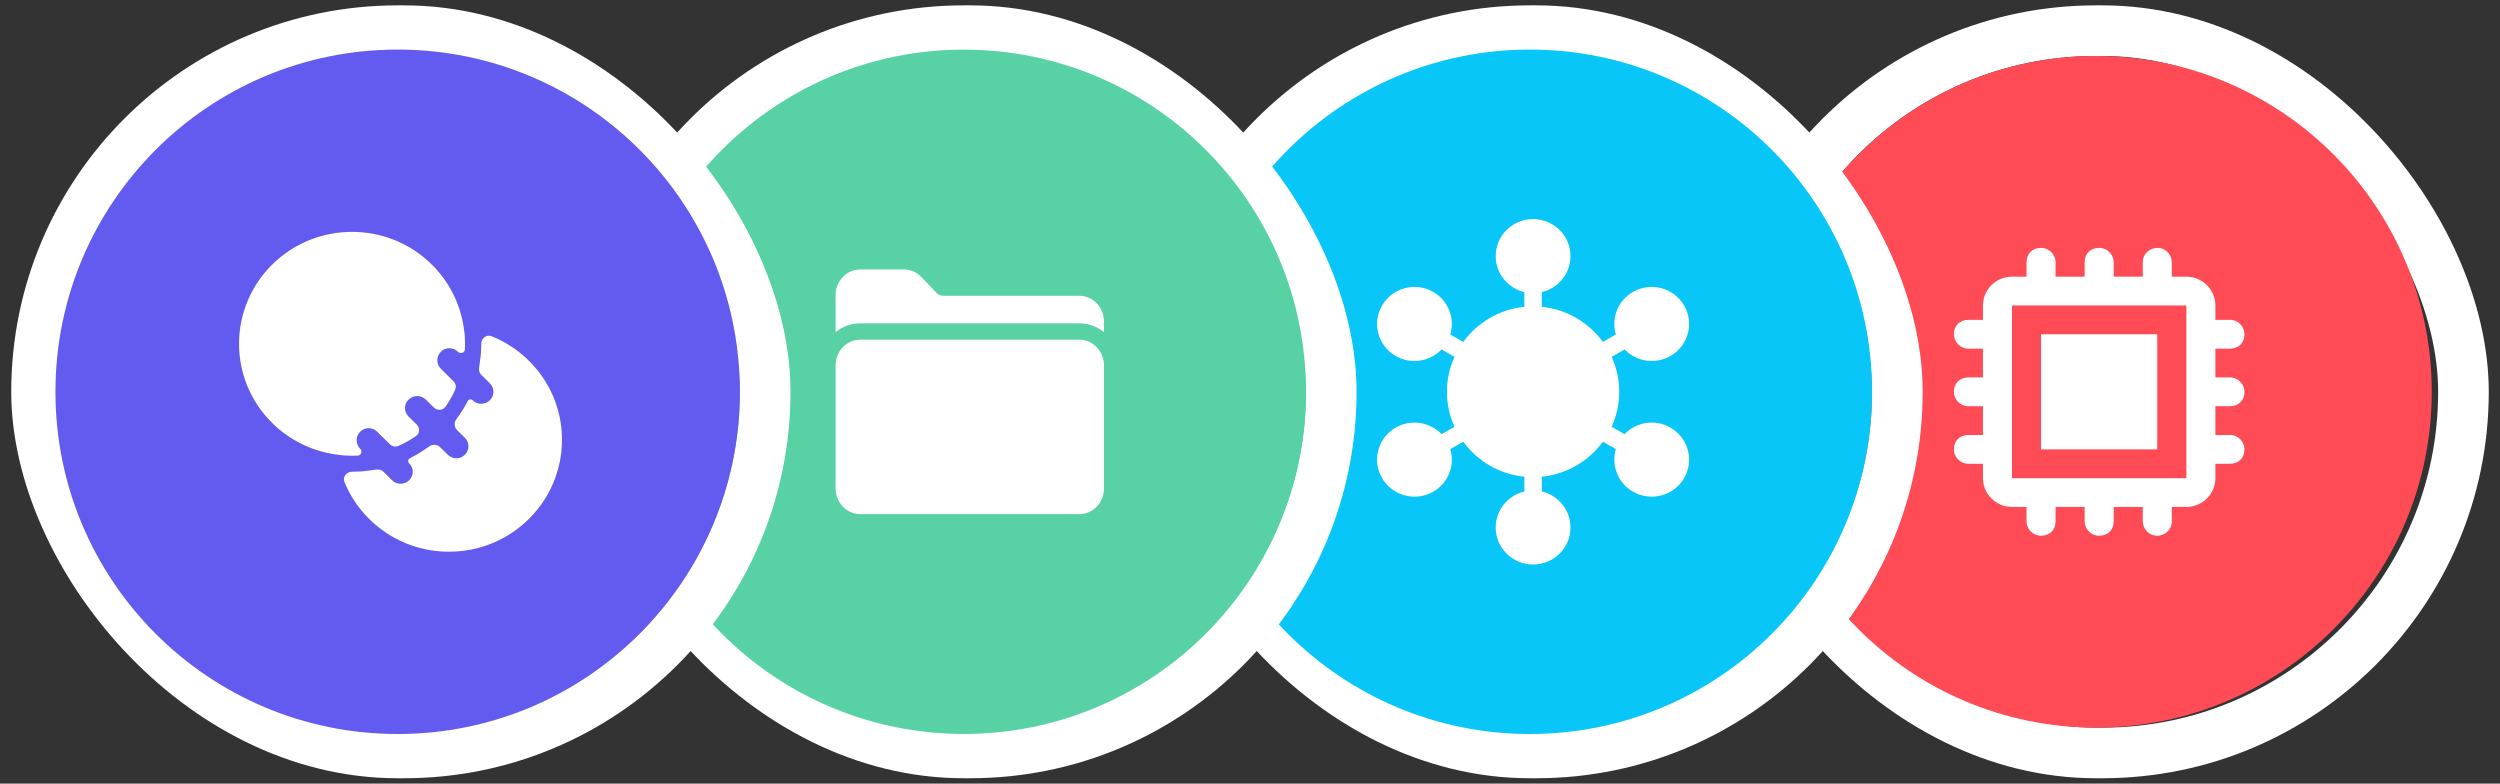 <svg width="134" height="42" viewBox="0 0 134 42" fill="none" xmlns="http://www.w3.org/2000/svg">
<rect x="0" y="0" width="134" height="42" fill="#333333" stroke="none"/>
<rect x="92.986" y="1.644" width="39.055" height="38.713" rx="19.356" stroke="white" stroke-width="2.713"/>
<circle cx="112.342" cy="21" r="18" fill="#FF4B55"/>
<g clip-path="url(#clip0_1236_840)">
<path d="M115.628 17.916H109.398V24.087H115.628V17.916Z" fill="white"/>
<path d="M119.525 21.772C119.992 21.772 120.303 21.464 120.303 21.001C120.303 20.615 119.992 20.23 119.525 20.23H118.746V18.687H119.525C119.992 18.687 120.303 18.378 120.303 17.915C120.303 17.529 119.992 17.144 119.525 17.144H118.746V16.372C118.746 15.524 118.045 14.829 117.188 14.829H116.41V14.058C116.41 13.672 116.098 13.287 115.631 13.287C115.241 13.287 114.852 13.595 114.852 14.058V14.829H113.294V14.058C113.294 13.672 112.983 13.287 112.516 13.287C112.048 13.287 111.737 13.595 111.737 14.058V14.829H110.179V14.058C110.179 13.672 109.868 13.287 109.401 13.287C108.933 13.287 108.622 13.595 108.622 14.058V14.829H107.843C106.986 14.829 106.286 15.524 106.286 16.372V17.144H105.507C105.04 17.144 104.728 17.452 104.728 17.915C104.728 18.301 105.04 18.687 105.507 18.687H106.286V20.23H105.507C105.04 20.23 104.728 20.538 104.728 21.001C104.728 21.387 105.04 21.772 105.507 21.772H106.286V23.315H105.507C105.04 23.315 104.728 23.624 104.728 24.087C104.728 24.472 105.04 24.858 105.507 24.858H106.286V25.63C106.286 26.478 106.986 27.172 107.843 27.172H108.622V27.944C108.622 28.329 108.933 28.715 109.401 28.715C109.868 28.715 110.179 28.407 110.179 27.944V27.172H111.737V27.944C111.737 28.329 112.048 28.715 112.516 28.715C112.983 28.715 113.294 28.407 113.294 27.944V27.172H114.852V27.944C114.852 28.329 115.163 28.715 115.631 28.715C116.02 28.715 116.41 28.407 116.41 27.944V27.172H117.188C118.045 27.172 118.746 26.478 118.746 25.63V24.858H119.525C119.992 24.858 120.303 24.549 120.303 24.087C120.303 23.701 119.992 23.315 119.525 23.315H118.746V21.772H119.525ZM117.188 25.63H107.843V16.372H117.188V25.63Z" fill="white"/>
</g>
<rect x="62.644" y="1.644" width="39.055" height="38.713" rx="19.356" stroke="white" stroke-width="2.713"/>
<circle cx="82" cy="21" r="18.343" fill="#09C6F9"/>
<path d="M74.814 22.917C73.855 23.465 73.527 24.679 74.08 25.629C74.634 26.578 75.86 26.904 76.819 26.356C77.638 25.887 77.994 24.933 77.736 24.072L78.431 23.675C79.185 24.707 80.358 25.418 81.706 25.552V26.343C80.825 26.552 80.169 27.335 80.169 28.272C80.169 29.369 81.067 30.257 82.174 30.257C83.281 30.257 84.178 29.369 84.178 28.272C84.178 27.335 83.522 26.552 82.641 26.343V25.552C83.989 25.418 85.162 24.707 85.916 23.675L86.611 24.072C86.353 24.933 86.71 25.887 87.529 26.356C88.487 26.904 89.713 26.578 90.267 25.629C90.82 24.679 90.492 23.465 89.533 22.917C88.714 22.448 87.701 22.619 87.078 23.271L86.384 22.874C86.644 22.302 86.792 21.669 86.792 21C86.792 20.332 86.644 19.699 86.384 19.127L87.078 18.73C87.701 19.381 88.714 19.552 89.533 19.084C90.492 18.536 90.82 17.321 90.267 16.372C89.713 15.422 88.487 15.097 87.529 15.645C86.71 16.113 86.353 17.068 86.611 17.928L85.916 18.326C85.162 17.294 83.989 16.582 82.641 16.448V15.658C83.522 15.449 84.178 14.666 84.178 13.729C84.178 12.632 83.281 11.743 82.174 11.743C81.067 11.743 80.169 12.632 80.169 13.729C80.169 14.666 80.825 15.449 81.706 15.658V16.448C80.358 16.582 79.185 17.294 78.431 18.326L77.736 17.928C77.994 17.068 77.638 16.113 76.819 15.645C75.86 15.097 74.634 15.422 74.08 16.372C73.527 17.321 73.855 18.536 74.814 19.084C75.633 19.552 76.646 19.381 77.269 18.73L77.963 19.127C77.703 19.699 77.555 20.332 77.555 21C77.555 21.669 77.703 22.302 77.963 22.874L77.269 23.271C76.646 22.619 75.633 22.448 74.814 22.917Z" fill="white"/>
<rect x="32.301" y="1.644" width="39.055" height="38.713" rx="19.356" stroke="white" stroke-width="2.713"/>
<circle cx="51.661" cy="21" r="18.34" fill="#58D2A5"/>
<g clip-path="url(#clip1_1236_840)">
<path d="M57.849 15.854H50.549C50.42 15.854 50.299 15.802 50.208 15.707L49.383 14.846C49.133 14.585 48.8 14.442 48.447 14.442H46.112C45.382 14.442 44.788 15.061 44.788 15.823V17.802C45.154 17.505 45.613 17.329 46.112 17.329H57.849C58.347 17.329 58.807 17.505 59.173 17.802V17.235C59.173 16.471 58.58 15.854 57.849 15.854Z" fill="white"/>
<path d="M57.849 18.206H46.112C45.379 18.206 44.788 18.825 44.788 19.587V26.177C44.788 26.941 45.38 27.558 46.112 27.558H57.849C58.581 27.558 59.173 26.94 59.173 26.177V19.587C59.173 18.823 58.58 18.206 57.849 18.206Z" fill="white"/>
</g>
<rect x="1.959" y="1.644" width="39.055" height="38.713" rx="19.356" stroke="white" stroke-width="2.713"/>
<circle cx="21.315" cy="21" r="18.343" fill="#635AF0"/>
<path d="M24.867 17.631C24.477 14.691 21.942 12.428 18.87 12.428C15.522 12.428 12.813 15.111 12.813 18.428C12.813 21.471 15.098 23.983 18.066 24.368C18.325 24.411 18.593 24.428 18.87 24.428C18.971 24.428 19.07 24.426 19.169 24.421C19.36 24.41 19.438 24.185 19.303 24.051C19.052 23.794 19.052 23.391 19.303 23.142C19.554 22.885 19.969 22.885 20.22 23.142L20.895 23.811C21.016 23.931 21.198 23.97 21.355 23.901C21.686 23.755 21.998 23.58 22.294 23.378C22.505 23.233 22.518 22.935 22.336 22.756L21.899 22.328C21.648 22.08 21.639 21.677 21.899 21.42C22.15 21.171 22.556 21.163 22.816 21.411L23.256 21.842C23.438 22.02 23.736 22.005 23.881 21.797C24.081 21.511 24.255 21.208 24.397 20.887C24.466 20.733 24.426 20.555 24.306 20.435L23.629 19.765C23.378 19.508 23.378 19.105 23.629 18.857C23.88 18.6 24.296 18.6 24.547 18.857C24.682 18.991 24.91 18.913 24.92 18.724C24.925 18.626 24.927 18.528 24.927 18.428C24.927 18.154 24.91 17.888 24.867 17.631Z" fill="white"/>
<path d="M30.122 23.571C30.122 26.888 27.414 29.571 24.065 29.571C21.53 29.571 19.354 28.028 18.459 25.828C18.351 25.561 18.584 25.285 18.873 25.285C19.176 25.285 19.462 25.268 19.756 25.225L20.193 25.168C20.327 25.15 20.461 25.195 20.556 25.289L21.011 25.74C21.14 25.868 21.305 25.928 21.469 25.928C21.642 25.928 21.807 25.868 21.928 25.74C22.188 25.491 22.188 25.08 21.928 24.831C21.845 24.748 21.871 24.608 21.976 24.556C22.322 24.386 22.675 24.169 22.994 23.934C23.174 23.802 23.426 23.811 23.585 23.966L24.005 24.377C24.134 24.497 24.299 24.565 24.463 24.565C24.628 24.565 24.801 24.497 24.922 24.368C25.173 24.12 25.173 23.708 24.913 23.46L24.5 23.055C24.341 22.9 24.328 22.653 24.459 22.475C24.687 22.165 24.901 21.828 25.071 21.498C25.123 21.399 25.258 21.375 25.337 21.454C25.467 21.582 25.631 21.642 25.796 21.642C25.969 21.642 26.133 21.582 26.254 21.454C26.514 21.205 26.514 20.794 26.254 20.545L25.8 20.095C25.705 20.001 25.659 19.868 25.677 19.735L25.735 19.302C25.779 19.011 25.796 18.728 25.796 18.428C25.796 18.141 26.074 17.911 26.343 18.019C28.558 18.905 30.122 21.06 30.122 23.571Z" fill="white"/>
<defs>
<clipPath id="clip0_1236_840">
<rect width="15.575" height="15.429" fill="white" transform="translate(104.725 13.286)"/>
</clipPath>
<clipPath id="clip1_1236_840">
<rect width="14.386" height="15" fill="white" transform="translate(44.788 13.5)"/>
</clipPath>
</defs>
</svg>
